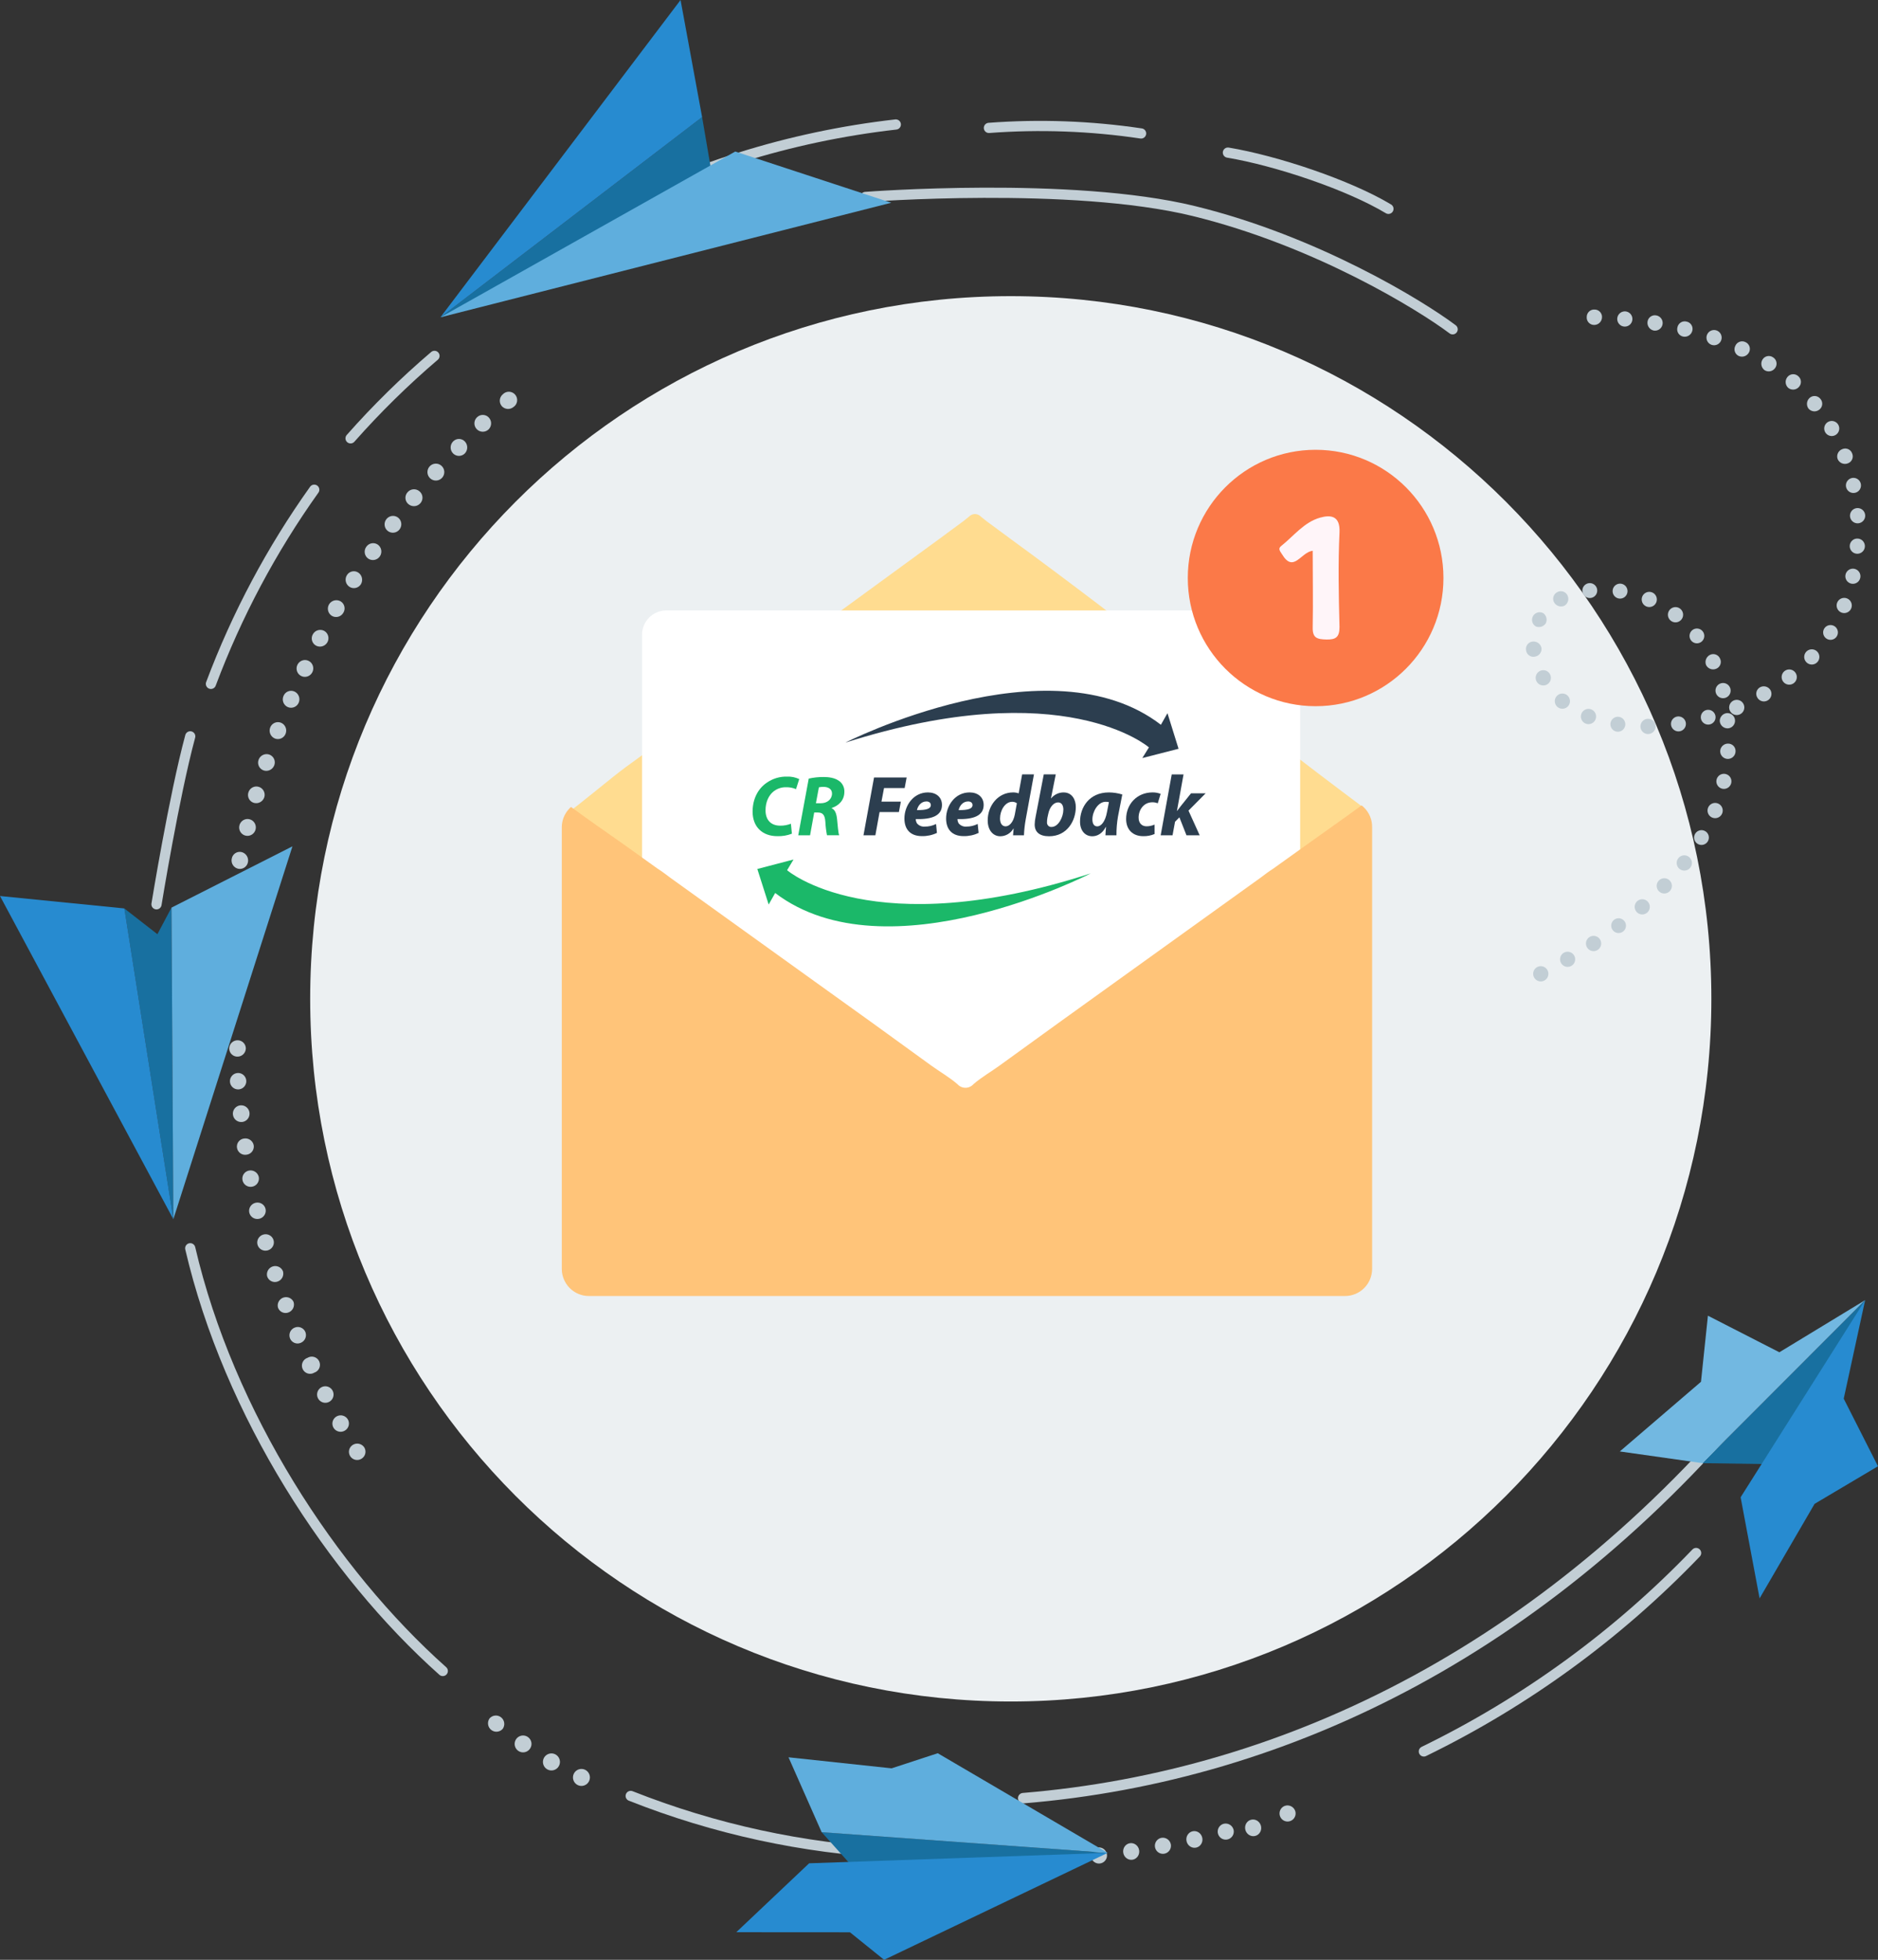 <svg width="232" height="242" viewBox="0 0 232 242" fill="none" xmlns="http://www.w3.org/2000/svg">
<rect x="0" y="0" width="232" height="242" fill="#333333" stroke="none"/>
<g clip-path="url(#clip0_9781_306683)">
<path d="M124.866 210.102C172.665 210.102 211.414 171.255 211.414 123.335C211.414 75.416 172.665 36.569 124.866 36.569C77.067 36.569 38.318 75.416 38.318 123.335C38.318 171.255 77.067 210.102 124.866 210.102Z" fill="#ECF0F2"/>
<path d="M126.402 222.038C159.223 219.342 192.127 203.292 218.922 169.94" stroke="#C2CED5" stroke-width="1.29" stroke-miterlimit="10" stroke-linecap="round"/>
<path d="M175.897 216.271C188.459 210.151 199.845 201.855 209.53 191.767" stroke="#C2CED5" stroke-width="1.26" stroke-miterlimit="10" stroke-linecap="round"/>
<path d="M124.897 229.953C124.895 230.149 124.835 230.34 124.726 230.502C124.616 230.664 124.462 230.791 124.281 230.865C124.1 230.94 123.902 230.959 123.71 230.921C123.518 230.883 123.342 230.789 123.203 230.651C123.065 230.514 122.97 230.338 122.93 230.146C122.89 229.954 122.908 229.755 122.981 229.573C123.053 229.391 123.178 229.235 123.339 229.124C123.499 229.013 123.689 228.951 123.885 228.948C124.151 228.948 124.408 229.053 124.597 229.242C124.787 229.43 124.894 229.686 124.897 229.953Z" fill="#C2CED5"/>
<path d="M128.856 229.788C128.863 229.919 128.843 230.05 128.799 230.174C128.756 230.297 128.688 230.41 128.6 230.508C128.513 230.605 128.407 230.684 128.289 230.74C128.171 230.796 128.043 230.828 127.912 230.835C127.782 230.842 127.651 230.822 127.528 230.778C127.405 230.734 127.292 230.667 127.195 230.579C127.098 230.491 127.019 230.385 126.963 230.266C126.907 230.148 126.875 230.02 126.868 229.889C126.862 229.758 126.881 229.627 126.925 229.504C126.969 229.38 127.036 229.267 127.124 229.17C127.212 229.073 127.318 228.994 127.436 228.938C127.554 228.881 127.682 228.849 127.812 228.842C127.943 228.836 128.073 228.855 128.196 228.899C128.319 228.943 128.433 229.011 128.529 229.099C128.626 229.187 128.705 229.293 128.761 229.411C128.817 229.529 128.849 229.658 128.856 229.788Z" fill="#C2CED5"/>
<path d="M131.918 230.599C132.464 230.551 132.867 230.052 132.818 229.483C132.768 228.915 132.285 228.493 131.738 228.541C131.191 228.589 130.788 229.089 130.838 229.657C130.887 230.225 131.371 230.647 131.918 230.599Z" fill="#C2CED5"/>
<path d="M136.752 229.04C136.767 229.234 136.724 229.429 136.63 229.599C136.535 229.769 136.393 229.908 136.22 229.998C136.047 230.088 135.852 230.125 135.659 230.105C135.465 230.085 135.282 230.008 135.131 229.885C134.981 229.761 134.87 229.596 134.812 229.41C134.755 229.223 134.753 229.024 134.807 228.837C134.861 228.65 134.969 228.482 135.117 228.356C135.265 228.229 135.447 228.149 135.64 228.126C135.773 228.11 135.908 228.122 136.037 228.16C136.165 228.198 136.285 228.262 136.389 228.347C136.492 228.432 136.578 228.537 136.64 228.656C136.703 228.775 136.741 228.906 136.752 229.04Z" fill="#C2CED5"/>
<path d="M139.903 229.641C140.446 229.555 140.813 229.029 140.725 228.466C140.637 227.902 140.125 227.515 139.583 227.6C139.041 227.686 138.673 228.212 138.762 228.775C138.85 229.339 139.361 229.726 139.903 229.641Z" fill="#C2CED5"/>
<path d="M144.643 227.751C144.675 227.944 144.65 228.143 144.57 228.322C144.49 228.501 144.36 228.652 144.195 228.757C144.029 228.862 143.837 228.916 143.641 228.912C143.446 228.908 143.256 228.846 143.095 228.734C142.935 228.622 142.811 228.465 142.739 228.283C142.667 228.1 142.65 227.901 142.691 227.709C142.731 227.517 142.827 227.342 142.967 227.204C143.107 227.067 143.284 226.974 143.476 226.937C143.738 226.892 144.007 226.952 144.226 227.104C144.444 227.256 144.594 227.489 144.643 227.751Z" fill="#C2CED5"/>
<path d="M147.778 228.144C148.313 228.023 148.646 227.474 148.521 226.918C148.396 226.361 147.86 226.008 147.325 226.129C146.79 226.25 146.457 226.799 146.582 227.356C146.707 227.912 147.242 228.265 147.778 228.144Z" fill="#C2CED5"/>
<path d="M152.392 225.941C152.436 226.132 152.422 226.332 152.354 226.515C152.285 226.698 152.164 226.857 152.006 226.972C151.848 227.086 151.66 227.152 151.465 227.16C151.27 227.168 151.076 227.118 150.909 227.017C150.742 226.916 150.609 226.768 150.525 226.591C150.442 226.414 150.412 226.216 150.44 226.022C150.468 225.829 150.552 225.648 150.682 225.502C150.812 225.355 150.982 225.251 151.17 225.201C151.43 225.138 151.705 225.18 151.934 225.319C152.162 225.457 152.327 225.681 152.392 225.941Z" fill="#C2CED5"/>
<path d="M155.097 226.695C155.624 226.541 155.922 225.972 155.763 225.425C155.604 224.877 155.047 224.558 154.52 224.712C153.994 224.866 153.696 225.435 153.855 225.983C154.014 226.53 154.57 226.849 155.097 226.695Z" fill="#C2CED5"/>
<path d="M160.012 223.637C160.069 223.825 160.069 224.025 160.013 224.213C159.957 224.401 159.846 224.568 159.695 224.693C159.545 224.819 159.361 224.897 159.166 224.917C158.971 224.938 158.775 224.901 158.601 224.81C158.428 224.719 158.285 224.579 158.191 224.407C158.096 224.235 158.055 224.039 158.071 223.844C158.087 223.648 158.161 223.462 158.282 223.308C158.404 223.154 158.568 223.04 158.754 222.979C159.008 222.901 159.282 222.927 159.517 223.05C159.753 223.173 159.93 223.384 160.012 223.637Z" fill="#C2CED5"/>
<path d="M29.358 130.474C29.224 130.478 29.09 130.456 28.965 130.409C28.84 130.361 28.725 130.288 28.628 130.195C28.531 130.103 28.454 129.991 28.401 129.868C28.348 129.744 28.32 129.612 28.318 129.477C28.318 129.342 28.345 129.208 28.397 129.083C28.449 128.959 28.525 128.845 28.621 128.75C28.716 128.655 28.83 128.58 28.955 128.529C29.08 128.478 29.214 128.452 29.349 128.454C29.615 128.451 29.872 128.554 30.064 128.741C30.255 128.928 30.365 129.182 30.37 129.45C30.367 129.719 30.26 129.977 30.071 130.168C29.882 130.359 29.626 130.469 29.358 130.474Z" fill="#C2CED5"/>
<path d="M29.549 134.513C29.41 134.532 29.27 134.521 29.136 134.482C29.002 134.444 28.877 134.378 28.769 134.289C28.662 134.199 28.574 134.089 28.511 133.964C28.449 133.839 28.412 133.702 28.405 133.562C28.397 133.423 28.419 133.283 28.468 133.152C28.516 133.021 28.592 132.902 28.689 132.801C28.786 132.701 28.903 132.621 29.032 132.568C29.161 132.516 29.3 132.49 29.439 132.493C29.694 132.499 29.937 132.601 30.12 132.779C30.303 132.957 30.412 133.197 30.426 133.452C30.44 133.707 30.357 133.958 30.194 134.155C30.032 134.352 29.801 134.479 29.549 134.513Z" fill="#C2CED5"/>
<path d="M29.913 138.544C29.779 138.559 29.642 138.548 29.512 138.51C29.382 138.472 29.26 138.409 29.154 138.324C29.048 138.239 28.96 138.134 28.895 138.015C28.83 137.896 28.788 137.765 28.774 137.63C28.752 137.427 28.79 137.222 28.884 137.041C28.978 136.86 29.123 136.711 29.302 136.612C29.48 136.514 29.684 136.471 29.886 136.489C30.089 136.506 30.282 136.584 30.441 136.711C30.6 136.839 30.718 137.011 30.78 137.205C30.841 137.4 30.844 137.608 30.788 137.804C30.731 138 30.618 138.175 30.462 138.307C30.307 138.439 30.116 138.521 29.913 138.544Z" fill="#C2CED5"/>
<path d="M30.452 142.584C30.319 142.606 30.183 142.602 30.052 142.571C29.921 142.54 29.797 142.484 29.688 142.405C29.578 142.326 29.486 142.226 29.415 142.111C29.344 141.995 29.297 141.867 29.276 141.734C29.254 141.597 29.261 141.458 29.296 141.324C29.331 141.19 29.393 141.065 29.479 140.957C29.565 140.849 29.672 140.759 29.794 140.695C29.916 140.63 30.05 140.592 30.188 140.582C30.453 140.548 30.721 140.617 30.937 140.775C31.152 140.933 31.299 141.169 31.346 141.432C31.365 141.567 31.357 141.704 31.322 141.836C31.287 141.968 31.226 142.091 31.143 142.198C31.059 142.306 30.955 142.395 30.837 142.461C30.718 142.528 30.587 142.569 30.452 142.584Z" fill="#C2CED5"/>
<path d="M31.16 146.533C31.029 146.56 30.893 146.56 30.761 146.534C30.63 146.508 30.504 146.456 30.392 146.381C30.28 146.307 30.184 146.21 30.11 146.099C30.035 145.987 29.983 145.861 29.957 145.729C29.931 145.597 29.931 145.462 29.958 145.33C29.985 145.199 30.037 145.074 30.113 144.963C30.189 144.852 30.285 144.758 30.398 144.685C30.511 144.613 30.637 144.563 30.768 144.54C31.034 144.492 31.308 144.548 31.533 144.698C31.757 144.848 31.915 145.08 31.972 145.345C32.02 145.61 31.962 145.884 31.81 146.106C31.658 146.329 31.425 146.482 31.16 146.533Z" fill="#C2CED5"/>
<path d="M32.034 150.494C32.588 150.362 32.932 149.814 32.803 149.269C32.674 148.723 32.12 148.388 31.567 148.52C31.013 148.652 30.669 149.2 30.798 149.746C30.927 150.291 31.481 150.626 32.034 150.494Z" fill="#C2CED5"/>
<path d="M33.075 154.398C33.624 154.246 33.947 153.684 33.797 153.144C33.648 152.604 33.082 152.291 32.534 152.443C31.985 152.596 31.662 153.157 31.812 153.697C31.962 154.237 32.527 154.551 33.075 154.398Z" fill="#C2CED5"/>
<path d="M34.286 158.25C34.159 158.294 34.025 158.312 33.891 158.303C33.757 158.294 33.626 158.259 33.507 158.198C33.387 158.138 33.28 158.054 33.193 157.951C33.106 157.848 33.041 157.729 33.001 157.601C32.942 157.349 32.98 157.085 33.106 156.859C33.232 156.634 33.438 156.465 33.684 156.384C33.929 156.304 34.195 156.319 34.43 156.425C34.664 156.532 34.851 156.723 34.952 156.961C35.032 157.221 35.007 157.501 34.883 157.743C34.758 157.984 34.544 158.166 34.286 158.25Z" fill="#C2CED5"/>
<path d="M35.644 162.061C35.519 162.111 35.386 162.135 35.253 162.131C35.119 162.128 34.987 162.098 34.865 162.042C34.744 161.987 34.635 161.907 34.544 161.808C34.454 161.71 34.384 161.594 34.34 161.467C34.274 161.219 34.304 160.955 34.422 160.727C34.54 160.5 34.739 160.324 34.979 160.235C35.219 160.146 35.484 160.15 35.721 160.246C35.959 160.342 36.152 160.523 36.263 160.754C36.349 161.01 36.332 161.289 36.217 161.533C36.101 161.777 35.896 161.966 35.644 162.061Z" fill="#C2CED5"/>
<path d="M37.168 165.809C37.045 165.864 36.912 165.894 36.777 165.897C36.642 165.899 36.508 165.875 36.383 165.824C36.258 165.774 36.145 165.699 36.049 165.604C35.953 165.508 35.878 165.395 35.828 165.269C35.777 165.144 35.752 165.01 35.754 164.875C35.756 164.74 35.784 164.606 35.837 164.482C35.891 164.358 35.968 164.246 36.065 164.152C36.162 164.058 36.276 163.984 36.402 163.935C36.649 163.831 36.926 163.83 37.174 163.931C37.422 164.032 37.619 164.227 37.724 164.474C37.824 164.725 37.822 165.006 37.718 165.255C37.614 165.505 37.416 165.703 37.168 165.809Z" fill="#C2CED5"/>
<path d="M38.836 169.492C38.714 169.567 38.578 169.615 38.437 169.633C38.295 169.651 38.152 169.639 38.015 169.598C37.879 169.557 37.753 169.487 37.645 169.393C37.537 169.299 37.45 169.184 37.39 169.054C37.33 168.925 37.298 168.784 37.296 168.641C37.294 168.498 37.322 168.356 37.379 168.225C37.435 168.094 37.519 167.976 37.623 167.879C37.729 167.783 37.853 167.709 37.988 167.664C38.11 167.59 38.246 167.542 38.387 167.523C38.529 167.505 38.672 167.517 38.809 167.558C38.945 167.6 39.072 167.669 39.179 167.763C39.287 167.857 39.374 167.972 39.434 168.102C39.494 168.231 39.526 168.372 39.528 168.515C39.53 168.658 39.502 168.8 39.446 168.931C39.389 169.062 39.306 169.18 39.2 169.277C39.096 169.374 38.971 169.447 38.836 169.492Z" fill="#C2CED5"/>
<path d="M40.645 173.112C40.525 173.172 40.395 173.208 40.261 173.217C40.128 173.227 39.994 173.21 39.867 173.167C39.74 173.125 39.623 173.058 39.521 172.97C39.42 172.882 39.337 172.775 39.278 172.655C39.218 172.535 39.182 172.404 39.172 172.27C39.163 172.137 39.18 172.002 39.222 171.875C39.265 171.748 39.331 171.63 39.419 171.528C39.507 171.427 39.614 171.344 39.733 171.284C39.853 171.224 39.983 171.188 40.117 171.179C40.251 171.169 40.385 171.186 40.512 171.229C40.639 171.271 40.756 171.338 40.857 171.426C40.958 171.514 41.041 171.621 41.101 171.741C41.161 171.861 41.197 171.992 41.206 172.126C41.215 172.259 41.199 172.394 41.156 172.521C41.114 172.648 41.047 172.766 40.959 172.868C40.872 172.969 40.765 173.052 40.645 173.112Z" fill="#C2CED5"/>
<path d="M42.594 176.658C42.478 176.727 42.349 176.772 42.215 176.79C42.081 176.808 41.945 176.8 41.814 176.765C41.684 176.73 41.561 176.67 41.454 176.587C41.347 176.504 41.257 176.401 41.19 176.284C41.124 176.166 41.083 176.037 41.067 175.903C41.052 175.77 41.063 175.634 41.1 175.505C41.138 175.375 41.2 175.255 41.285 175.15C41.369 175.045 41.473 174.958 41.591 174.894C41.827 174.765 42.103 174.732 42.362 174.804C42.621 174.876 42.842 175.046 42.977 175.278C43.108 175.512 43.142 175.789 43.07 176.048C42.998 176.306 42.827 176.526 42.594 176.658Z" fill="#C2CED5"/>
<path d="M44.668 180.122C44.555 180.195 44.428 180.244 44.295 180.267C44.163 180.29 44.027 180.287 43.895 180.257C43.764 180.227 43.64 180.172 43.53 180.094C43.42 180.016 43.327 179.917 43.255 179.802C43.185 179.688 43.138 179.561 43.117 179.428C43.096 179.296 43.102 179.16 43.134 179.03C43.166 178.899 43.224 178.777 43.305 178.669C43.385 178.562 43.486 178.472 43.602 178.404C43.833 178.266 44.108 178.223 44.37 178.285C44.632 178.346 44.86 178.507 45.006 178.733C45.144 178.962 45.186 179.237 45.123 179.497C45.059 179.758 44.896 179.982 44.668 180.122Z" fill="#C2CED5"/>
<path d="M77.914 221.764C88.261 225.861 99.205 228.238 110.316 228.802" stroke="#C2CED5" stroke-width="1.26" stroke-miterlimit="10" stroke-linecap="round"/>
<path d="M62.103 213.483C61.926 213.683 61.68 213.807 61.414 213.831C61.149 213.854 60.885 213.774 60.676 213.607C60.468 213.44 60.331 213.2 60.295 212.935C60.258 212.671 60.325 212.402 60.48 212.185C60.657 211.985 60.903 211.861 61.169 211.838C61.434 211.815 61.698 211.895 61.906 212.061C62.115 212.228 62.251 212.468 62.288 212.733C62.324 212.997 62.258 213.266 62.103 213.483Z" fill="#C2CED5"/>
<path d="M65.484 215.915C65.371 216.087 65.208 216.222 65.018 216.302C64.828 216.382 64.618 216.403 64.416 216.364C64.214 216.324 64.028 216.224 63.882 216.078C63.736 215.932 63.637 215.746 63.597 215.543C63.557 215.34 63.578 215.13 63.658 214.939C63.737 214.749 63.871 214.586 64.043 214.472C64.216 214.358 64.418 214.298 64.624 214.299C64.83 214.301 65.031 214.364 65.201 214.48C65.314 214.555 65.411 214.652 65.486 214.766C65.561 214.879 65.614 215.005 65.64 215.139C65.666 215.272 65.666 215.409 65.639 215.542C65.612 215.676 65.56 215.802 65.484 215.915Z" fill="#C2CED5"/>
<path d="M69.034 218.089C68.895 218.332 68.665 218.509 68.396 218.582C68.127 218.655 67.84 218.617 67.598 218.478C67.356 218.338 67.179 218.108 67.107 217.838C67.034 217.569 67.071 217.281 67.21 217.038C67.349 216.796 67.579 216.619 67.848 216.546C67.981 216.51 68.121 216.5 68.257 216.518C68.394 216.536 68.526 216.581 68.646 216.65C68.766 216.719 68.871 216.811 68.955 216.921C69.04 217.03 69.101 217.155 69.137 217.289C69.173 217.423 69.183 217.562 69.165 217.7C69.147 217.837 69.103 217.969 69.034 218.089Z" fill="#C2CED5"/>
<path d="M72.772 219.936C72.712 220.061 72.628 220.172 72.526 220.264C72.423 220.355 72.303 220.426 72.173 220.471C72.043 220.517 71.906 220.536 71.768 220.528C71.631 220.52 71.496 220.485 71.372 220.425C71.249 220.365 71.138 220.281 71.046 220.178C70.954 220.075 70.884 219.955 70.839 219.825C70.793 219.695 70.774 219.557 70.782 219.419C70.79 219.281 70.825 219.147 70.885 219.022C71.005 218.771 71.221 218.579 71.483 218.487C71.746 218.396 72.034 218.412 72.284 218.533C72.534 218.655 72.726 218.87 72.818 219.134C72.909 219.397 72.893 219.685 72.772 219.936Z" fill="#C2CED5"/>
<path d="M23.501 154.137C28.26 174.574 41.024 194.17 54.699 206.336" stroke="#C2CED5" stroke-width="1.26" stroke-miterlimit="10" stroke-linecap="round"/>
<path d="M61.997 50.16C61.907 50.058 61.838 49.938 61.794 49.809C61.751 49.679 61.734 49.542 61.744 49.406C61.754 49.27 61.792 49.137 61.854 49.015C61.916 48.893 62.002 48.785 62.106 48.698C62.206 48.591 62.327 48.507 62.462 48.45C62.596 48.394 62.741 48.367 62.887 48.371C63.033 48.375 63.176 48.41 63.308 48.473C63.439 48.537 63.555 48.628 63.649 48.74C63.743 48.852 63.811 48.983 63.851 49.124C63.89 49.265 63.9 49.412 63.878 49.557C63.856 49.701 63.804 49.84 63.725 49.963C63.646 50.086 63.542 50.19 63.419 50.27C63.212 50.435 62.95 50.515 62.687 50.495C62.423 50.474 62.177 50.355 61.997 50.16Z" fill="#C2CED5"/>
<path d="M58.912 53.012C58.814 52.916 58.737 52.801 58.684 52.675C58.632 52.549 58.605 52.413 58.605 52.276C58.605 52.139 58.632 52.004 58.684 51.877C58.737 51.751 58.814 51.637 58.912 51.541C59.007 51.443 59.12 51.366 59.245 51.313C59.371 51.261 59.505 51.233 59.641 51.233C59.777 51.233 59.911 51.261 60.037 51.313C60.162 51.366 60.275 51.443 60.37 51.541C60.562 51.737 60.67 52.001 60.67 52.276C60.67 52.551 60.562 52.816 60.37 53.012C60.176 53.204 59.914 53.312 59.641 53.312C59.368 53.312 59.106 53.204 58.912 53.012Z" fill="#C2CED5"/>
<path d="M55.973 55.992C55.778 55.795 55.669 55.529 55.669 55.252C55.669 54.974 55.778 54.708 55.973 54.511C56.067 54.413 56.179 54.335 56.304 54.282C56.428 54.228 56.562 54.201 56.698 54.201C56.833 54.201 56.968 54.228 57.092 54.282C57.217 54.335 57.329 54.413 57.423 54.511C57.613 54.711 57.72 54.976 57.72 55.252C57.72 55.528 57.613 55.793 57.423 55.992C57.328 56.088 57.215 56.164 57.09 56.216C56.966 56.268 56.833 56.295 56.698 56.295C56.563 56.295 56.43 56.268 56.305 56.216C56.181 56.164 56.068 56.088 55.973 55.992Z" fill="#C2CED5"/>
<path d="M53.148 59.072C52.942 58.886 52.819 58.627 52.804 58.35C52.79 58.073 52.885 57.802 53.07 57.596C53.255 57.389 53.514 57.266 53.791 57.251C54.067 57.236 54.337 57.332 54.543 57.518C54.748 57.703 54.872 57.963 54.886 58.24C54.901 58.517 54.805 58.788 54.62 58.994C54.435 59.2 54.176 59.324 53.9 59.339C53.624 59.353 53.353 59.257 53.148 59.072Z" fill="#C2CED5"/>
<path d="M50.454 62.252C50.349 62.166 50.263 62.059 50.2 61.939C50.136 61.818 50.098 61.686 50.087 61.551C50.076 61.415 50.093 61.279 50.135 61.15C50.178 61.02 50.246 60.901 50.335 60.799C50.422 60.692 50.529 60.604 50.649 60.539C50.77 60.474 50.902 60.433 51.039 60.419C51.175 60.406 51.313 60.419 51.444 60.459C51.575 60.499 51.697 60.565 51.803 60.653C51.914 60.74 52.005 60.849 52.072 60.974C52.138 61.098 52.178 61.235 52.19 61.376C52.201 61.517 52.183 61.658 52.136 61.792C52.09 61.925 52.017 62.048 51.922 62.151C51.738 62.356 51.482 62.481 51.208 62.5C50.934 62.518 50.664 62.43 50.454 62.252Z" fill="#C2CED5"/>
<path d="M49.361 65.37C49.711 64.914 49.628 64.262 49.176 63.915C48.725 63.568 48.076 63.657 47.726 64.113C47.377 64.57 47.46 65.221 47.911 65.569C48.363 65.916 49.012 65.827 49.361 65.37Z" fill="#C2CED5"/>
<path d="M45.491 68.98C45.378 68.901 45.283 68.801 45.209 68.686C45.136 68.57 45.086 68.44 45.063 68.305C45.041 68.17 45.045 68.031 45.076 67.897C45.107 67.764 45.164 67.638 45.244 67.527C45.32 67.413 45.417 67.316 45.53 67.241C45.643 67.166 45.77 67.114 45.903 67.088C46.036 67.063 46.173 67.064 46.306 67.092C46.438 67.121 46.564 67.175 46.676 67.252C46.899 67.414 47.05 67.657 47.096 67.928C47.142 68.2 47.079 68.48 46.922 68.706C46.767 68.93 46.53 69.085 46.262 69.136C45.995 69.188 45.717 69.131 45.491 68.98Z" fill="#C2CED5"/>
<path d="M43.201 72.481C43.083 72.409 42.98 72.315 42.899 72.204C42.817 72.093 42.758 71.967 42.725 71.833C42.692 71.698 42.685 71.559 42.706 71.423C42.727 71.286 42.774 71.155 42.846 71.037C42.915 70.918 43.007 70.815 43.117 70.734C43.227 70.653 43.353 70.595 43.486 70.564C43.619 70.534 43.757 70.53 43.892 70.555C44.026 70.58 44.154 70.632 44.268 70.708C44.495 70.862 44.654 71.098 44.712 71.367C44.769 71.636 44.721 71.917 44.578 72.152C44.435 72.374 44.212 72.533 43.956 72.594C43.699 72.656 43.429 72.615 43.201 72.481Z" fill="#C2CED5"/>
<path d="M41.022 76.063C40.903 75.994 40.798 75.902 40.715 75.792C40.631 75.683 40.57 75.557 40.536 75.424C40.501 75.29 40.493 75.151 40.512 75.015C40.532 74.878 40.578 74.747 40.648 74.628C40.79 74.39 41.02 74.218 41.287 74.148C41.555 74.078 41.839 74.116 42.079 74.253C42.195 74.323 42.295 74.414 42.374 74.523C42.454 74.632 42.511 74.755 42.542 74.886C42.574 75.017 42.579 75.153 42.557 75.286C42.536 75.419 42.488 75.546 42.417 75.661C42.284 75.899 42.063 76.075 41.802 76.15C41.541 76.225 41.26 76.194 41.022 76.063Z" fill="#C2CED5"/>
<path d="M39.047 79.728C38.927 79.664 38.822 79.577 38.737 79.471C38.652 79.366 38.589 79.244 38.551 79.114C38.514 78.984 38.503 78.847 38.519 78.712C38.535 78.578 38.578 78.448 38.645 78.33C38.775 78.086 38.995 77.904 39.259 77.824C39.522 77.743 39.806 77.771 40.049 77.9C40.287 78.033 40.462 78.255 40.537 78.516C40.612 78.778 40.581 79.06 40.45 79.299C40.317 79.538 40.097 79.717 39.835 79.797C39.573 79.877 39.29 79.853 39.047 79.728Z" fill="#C2CED5"/>
<path d="M38.596 82.99C38.846 82.472 38.634 81.85 38.121 81.602C37.609 81.353 36.992 81.572 36.742 82.09C36.492 82.608 36.704 83.23 37.217 83.478C37.729 83.726 38.346 83.508 38.596 82.99Z" fill="#C2CED5"/>
<path d="M35.558 87.314C35.305 87.204 35.107 86.998 35.006 86.74C34.905 86.483 34.91 86.197 35.02 85.943C35.07 85.816 35.145 85.7 35.24 85.603C35.336 85.506 35.45 85.428 35.576 85.376C35.702 85.324 35.837 85.298 35.974 85.3C36.11 85.302 36.245 85.331 36.369 85.386C36.619 85.5 36.814 85.707 36.914 85.962C37.015 86.218 37.012 86.503 36.907 86.757C36.855 86.882 36.779 86.996 36.683 87.093C36.587 87.189 36.473 87.265 36.348 87.316C36.223 87.368 36.088 87.395 35.953 87.394C35.817 87.394 35.683 87.367 35.558 87.314Z" fill="#C2CED5"/>
<path d="M33.976 91.199C33.718 91.099 33.51 90.9 33.398 90.647C33.285 90.394 33.277 90.106 33.375 89.846C33.421 89.717 33.493 89.599 33.586 89.498C33.679 89.397 33.792 89.316 33.917 89.26C34.042 89.203 34.177 89.173 34.314 89.17C34.451 89.167 34.588 89.192 34.715 89.243C34.966 89.349 35.166 89.548 35.273 89.799C35.38 90.049 35.386 90.332 35.289 90.587C35.243 90.714 35.173 90.83 35.082 90.93C34.991 91.029 34.882 91.11 34.76 91.167C34.638 91.224 34.506 91.256 34.371 91.261C34.237 91.267 34.103 91.246 33.976 91.199Z" fill="#C2CED5"/>
<path d="M32.583 95.138C32.453 95.096 32.333 95.028 32.23 94.939C32.127 94.849 32.043 94.74 31.984 94.617C31.924 94.494 31.89 94.36 31.883 94.224C31.876 94.087 31.897 93.951 31.944 93.822C32.035 93.562 32.225 93.348 32.473 93.226C32.72 93.105 33.005 93.086 33.266 93.173C33.394 93.218 33.511 93.288 33.611 93.379C33.711 93.47 33.792 93.579 33.85 93.702C33.908 93.824 33.941 93.957 33.947 94.092C33.953 94.227 33.932 94.362 33.886 94.49C33.793 94.745 33.606 94.954 33.363 95.075C33.121 95.195 32.841 95.218 32.583 95.138Z" fill="#C2CED5"/>
<path d="M31.368 99.141C31.237 99.104 31.116 99.04 31.01 98.954C30.904 98.869 30.817 98.763 30.753 98.642C30.689 98.522 30.651 98.39 30.639 98.254C30.627 98.119 30.642 97.982 30.684 97.852C30.723 97.723 30.786 97.602 30.871 97.497C30.956 97.392 31.06 97.305 31.179 97.24C31.297 97.176 31.427 97.135 31.562 97.121C31.696 97.107 31.831 97.119 31.961 97.158C32.09 97.196 32.21 97.26 32.315 97.345C32.42 97.43 32.507 97.535 32.571 97.654C32.636 97.772 32.676 97.903 32.69 98.037C32.704 98.172 32.692 98.308 32.654 98.437C32.571 98.698 32.392 98.917 32.152 99.049C31.912 99.18 31.631 99.213 31.368 99.141Z" fill="#C2CED5"/>
<path d="M31.575 102.42C31.712 101.861 31.376 101.297 30.823 101.161C30.271 101.024 29.712 101.366 29.574 101.925C29.437 102.483 29.773 103.047 30.325 103.184C30.878 103.32 31.437 102.978 31.575 102.42Z" fill="#C2CED5"/>
<path d="M29.431 107.276C29.296 107.247 29.169 107.191 29.055 107.113C28.942 107.034 28.845 106.933 28.771 106.817C28.696 106.701 28.645 106.571 28.621 106.435C28.597 106.299 28.599 106.159 28.629 106.024C28.651 105.89 28.701 105.762 28.775 105.648C28.848 105.533 28.944 105.435 29.057 105.359C29.169 105.283 29.296 105.231 29.429 105.205C29.563 105.18 29.7 105.182 29.832 105.211C30.098 105.274 30.33 105.437 30.479 105.667C30.628 105.897 30.684 106.175 30.634 106.445C30.611 106.579 30.562 106.708 30.489 106.823C30.415 106.938 30.32 107.037 30.208 107.115C30.096 107.192 29.969 107.246 29.836 107.274C29.702 107.302 29.565 107.303 29.431 107.276Z" fill="#C2CED5"/>
<path d="M28.681 111.398C28.545 111.377 28.415 111.329 28.297 111.257C28.18 111.184 28.079 111.089 27.999 110.977C27.919 110.864 27.862 110.737 27.832 110.602C27.802 110.467 27.8 110.328 27.824 110.192C27.873 109.92 28.027 109.677 28.252 109.517C28.477 109.356 28.755 109.29 29.028 109.333C29.16 109.357 29.286 109.407 29.399 109.481C29.512 109.554 29.608 109.649 29.684 109.761C29.76 109.872 29.812 109.998 29.839 110.13C29.866 110.262 29.866 110.398 29.839 110.53C29.797 110.797 29.652 111.037 29.436 111.199C29.22 111.361 28.949 111.433 28.681 111.398Z" fill="#C2CED5"/>
<path d="M28.118 115.539C27.981 115.527 27.847 115.487 27.726 115.421C27.604 115.355 27.498 115.265 27.412 115.156C27.327 115.047 27.265 114.922 27.229 114.789C27.194 114.655 27.186 114.515 27.206 114.378C27.209 114.234 27.242 114.091 27.304 113.96C27.365 113.829 27.453 113.712 27.562 113.617C27.672 113.523 27.8 113.452 27.938 113.41C28.076 113.368 28.221 113.356 28.365 113.374C28.508 113.392 28.646 113.44 28.77 113.515C28.893 113.59 29 113.69 29.082 113.809C29.165 113.928 29.221 114.062 29.248 114.205C29.276 114.347 29.273 114.493 29.239 114.634C29.201 114.899 29.064 115.14 28.856 115.307C28.648 115.475 28.384 115.558 28.118 115.539Z" fill="#C2CED5"/>
<path d="M28.854 118.756C28.902 118.182 28.481 117.679 27.914 117.632C27.347 117.585 26.848 118.011 26.801 118.585C26.753 119.158 27.174 119.661 27.741 119.709C28.309 119.756 28.807 119.329 28.854 118.756Z" fill="#C2CED5"/>
<path d="M38.82 60.471C33.542 67.87 29.251 75.93 26.057 84.445" stroke="#C2CED5" stroke-width="1.26" stroke-miterlimit="10" stroke-linecap="round"/>
<path d="M53.673 43.945C49.983 47.09 46.519 50.493 43.307 54.127" stroke="#C2CED5" stroke-width="1.26" stroke-miterlimit="10" stroke-linecap="round"/>
<path d="M110.664 15.373C97.55 16.86 84.841 20.847 73.221 27.118" stroke="#C2CED5" stroke-width="1.26" stroke-miterlimit="10" stroke-linecap="round"/>
<path d="M210.312 180.671L221.589 180.835L230.414 160.544L210.312 180.671Z" fill="#1870A0"/>
<path d="M230.41 160.544L215.029 184.884L217.372 197.369L224.165 185.698L231.996 181.054L227.766 172.71L230.41 160.544Z" fill="#278BD0"/>
<path d="M230.408 160.544L219.814 166.979L210.989 162.464L210.132 170.626L200.104 179.226L210.305 180.671L230.408 160.544Z" fill="#72B8E1"/>
<path d="M101.508 226.243L108.109 233.619L136.845 228.793L101.508 226.243Z" fill="#1870A0"/>
<path d="M136.844 228.792L99.957 230.081L90.958 238.59L104.998 238.599L109.219 242L136.844 228.792Z" fill="#278BD0"/>
<path d="M136.841 228.793L115.845 216.49L110.147 218.355L97.41 216.993L101.504 226.243L136.841 228.793Z" fill="#5FAEDD"/>
<path d="M122.166 15.794C128.438 15.323 134.744 15.553 140.965 16.48" stroke="#C2CED5" stroke-width="1.26" stroke-miterlimit="10" stroke-linecap="round"/>
<path d="M151.691 18.845C157.642 19.837 166.565 22.812 171.522 25.787" stroke="#C2CED5" stroke-width="1.26" stroke-miterlimit="10" stroke-linecap="round"/>
<path d="M179.453 40.664C175.487 37.688 162.598 29.754 147.466 26.058C132.335 22.362 106.914 24.321 106.914 24.321" stroke="#C2CED5" stroke-width="1.26" stroke-miterlimit="10" stroke-linecap="round"/>
<path d="M191.184 119.825C191.239 119.936 191.271 120.057 191.28 120.181C191.288 120.305 191.273 120.429 191.233 120.546C191.194 120.664 191.132 120.773 191.05 120.866C190.969 120.96 190.87 121.036 190.76 121.091C190.649 121.146 190.528 121.179 190.405 121.188C190.282 121.196 190.158 121.18 190.041 121.141C189.923 121.101 189.815 121.039 189.722 120.958C189.628 120.876 189.552 120.777 189.497 120.666C189.386 120.442 189.368 120.183 189.447 119.945C189.527 119.708 189.697 119.512 189.921 119.4C190.145 119.289 190.403 119.271 190.64 119.351C190.877 119.43 191.072 119.601 191.184 119.825Z" fill="#C2CED5"/>
<path d="M194.472 117.998C194.532 118.105 194.57 118.223 194.585 118.345C194.599 118.468 194.589 118.591 194.556 118.71C194.522 118.828 194.466 118.939 194.39 119.035C194.314 119.132 194.219 119.213 194.112 119.273C194.005 119.333 193.887 119.371 193.765 119.385C193.643 119.4 193.52 119.39 193.402 119.356C193.284 119.323 193.173 119.266 193.077 119.19C192.981 119.114 192.9 119.019 192.84 118.912C192.781 118.804 192.742 118.686 192.728 118.564C192.714 118.442 192.724 118.318 192.757 118.199C192.79 118.081 192.847 117.97 192.923 117.874C192.999 117.777 193.093 117.697 193.2 117.637C193.308 117.577 193.426 117.538 193.547 117.524C193.669 117.51 193.793 117.519 193.911 117.553C194.029 117.587 194.139 117.643 194.236 117.719C194.332 117.796 194.412 117.89 194.472 117.998Z" fill="#C2CED5"/>
<path d="M197.65 115.987C197.787 116.197 197.835 116.452 197.784 116.697C197.732 116.942 197.586 117.157 197.377 117.294C197.168 117.431 196.913 117.479 196.668 117.428C196.424 117.376 196.21 117.23 196.073 117.02C196.006 116.916 195.959 116.8 195.936 116.678C195.913 116.556 195.915 116.431 195.94 116.31C195.965 116.188 196.014 116.073 196.084 115.971C196.154 115.868 196.243 115.781 196.347 115.713C196.45 115.645 196.566 115.598 196.688 115.575C196.809 115.552 196.934 115.554 197.055 115.579C197.176 115.605 197.291 115.654 197.393 115.724C197.495 115.794 197.583 115.883 197.65 115.987Z" fill="#C2CED5"/>
<path d="M200.7 113.775C200.803 113.921 200.86 114.094 200.865 114.273C200.87 114.451 200.823 114.627 200.73 114.779C200.636 114.931 200.501 115.052 200.339 115.128C200.178 115.203 199.998 115.23 199.822 115.204C199.646 115.178 199.481 115.101 199.348 114.983C199.215 114.864 199.119 114.709 199.073 114.537C199.027 114.365 199.032 114.182 199.088 114.013C199.144 113.843 199.248 113.694 199.388 113.583C199.485 113.506 199.597 113.449 199.717 113.417C199.837 113.385 199.962 113.377 200.085 113.395C200.208 113.413 200.326 113.456 200.432 113.522C200.538 113.587 200.629 113.673 200.7 113.775Z" fill="#C2CED5"/>
<path d="M203.582 111.362C203.663 111.455 203.725 111.563 203.764 111.68C203.803 111.797 203.819 111.92 203.81 112.043C203.802 112.166 203.769 112.287 203.714 112.397C203.66 112.508 203.584 112.606 203.491 112.687C203.398 112.768 203.29 112.83 203.174 112.869C203.057 112.909 202.934 112.924 202.811 112.916C202.688 112.907 202.568 112.875 202.458 112.82C202.348 112.765 202.25 112.689 202.169 112.596C202.006 112.408 201.924 112.163 201.941 111.914C201.958 111.666 202.073 111.434 202.26 111.27C202.447 111.107 202.692 111.024 202.94 111.042C203.188 111.059 203.419 111.174 203.582 111.362Z" fill="#C2CED5"/>
<path d="M206.255 108.711C206.344 108.797 206.414 108.9 206.463 109.014C206.512 109.128 206.538 109.25 206.54 109.374C206.541 109.498 206.519 109.621 206.473 109.736C206.427 109.852 206.359 109.957 206.273 110.045C206.187 110.134 206.084 110.205 205.971 110.254C205.857 110.303 205.735 110.329 205.611 110.331C205.488 110.333 205.365 110.31 205.25 110.264C205.135 110.218 205.031 110.15 204.942 110.064C204.763 109.889 204.661 109.65 204.657 109.4C204.654 109.15 204.75 108.909 204.924 108.729C205.098 108.55 205.336 108.447 205.586 108.444C205.835 108.44 206.076 108.536 206.255 108.711Z" fill="#C2CED5"/>
<path d="M208.65 105.814C208.747 105.89 208.829 105.985 208.89 106.093C208.951 106.201 208.99 106.319 209.006 106.442C209.021 106.565 209.012 106.69 208.979 106.81C208.946 106.929 208.89 107.041 208.814 107.139C208.738 107.237 208.643 107.319 208.536 107.38C208.428 107.441 208.31 107.481 208.187 107.496C208.064 107.511 207.94 107.502 207.82 107.469C207.701 107.436 207.589 107.38 207.492 107.304C207.394 107.227 207.313 107.133 207.252 107.025C207.191 106.917 207.151 106.798 207.136 106.675C207.121 106.552 207.13 106.427 207.163 106.308C207.196 106.188 207.252 106.076 207.328 105.978C207.404 105.881 207.498 105.799 207.606 105.737C207.714 105.676 207.832 105.637 207.955 105.622C208.078 105.606 208.202 105.615 208.321 105.648C208.441 105.681 208.552 105.738 208.65 105.814Z" fill="#C2CED5"/>
<path d="M210.671 102.642C210.823 102.735 210.945 102.872 211.02 103.034C211.096 103.196 211.122 103.377 211.096 103.554C211.07 103.731 210.993 103.896 210.874 104.029C210.755 104.163 210.599 104.258 210.427 104.304C210.254 104.35 210.072 104.344 209.903 104.287C209.734 104.23 209.585 104.124 209.475 103.983C209.366 103.842 209.299 103.672 209.285 103.494C209.271 103.315 209.309 103.137 209.395 102.98C209.455 102.871 209.535 102.776 209.633 102.7C209.73 102.624 209.842 102.568 209.961 102.537C210.08 102.505 210.205 102.498 210.327 102.516C210.449 102.534 210.566 102.577 210.671 102.642Z" fill="#C2CED5"/>
<path d="M212.235 99.215C212.35 99.261 212.454 99.33 212.542 99.417C212.629 99.504 212.699 99.608 212.747 99.722C212.795 99.836 212.82 99.959 212.82 100.083C212.821 100.206 212.797 100.329 212.751 100.444C212.704 100.558 212.635 100.663 212.548 100.751C212.461 100.839 212.358 100.909 212.244 100.957C212.13 101.005 212.008 101.03 211.885 101.03C211.761 101.031 211.639 101.007 211.524 100.96C211.293 100.866 211.109 100.683 211.013 100.453C210.916 100.222 210.915 99.962 211.009 99.731C211.104 99.499 211.286 99.315 211.516 99.218C211.746 99.121 212.005 99.12 212.235 99.215Z" fill="#C2CED5"/>
<path d="M213.154 95.568C213.396 95.619 213.608 95.764 213.743 95.971C213.878 96.178 213.925 96.431 213.875 96.674C213.824 96.916 213.679 97.128 213.472 97.264C213.265 97.399 213.013 97.447 212.771 97.396C212.652 97.371 212.538 97.322 212.437 97.253C212.336 97.183 212.25 97.095 212.183 96.992C212.116 96.89 212.07 96.775 212.047 96.654C212.025 96.534 212.026 96.41 212.051 96.29C212.076 96.17 212.125 96.056 212.194 95.955C212.263 95.853 212.351 95.767 212.454 95.7C212.556 95.633 212.671 95.587 212.791 95.564C212.911 95.541 213.035 95.543 213.154 95.568Z" fill="#C2CED5"/>
<path d="M213.49 91.82C213.617 91.82 213.743 91.846 213.859 91.897C213.975 91.948 214.08 92.023 214.166 92.117C214.251 92.21 214.317 92.321 214.357 92.442C214.398 92.562 214.413 92.69 214.402 92.817C214.387 93.069 214.274 93.305 214.085 93.473C213.897 93.641 213.65 93.727 213.399 93.713C213.147 93.698 212.912 93.584 212.745 93.395C212.577 93.207 212.491 92.959 212.505 92.707C212.526 92.461 212.64 92.233 212.823 92.068C213.006 91.904 213.244 91.815 213.49 91.82Z" fill="#C2CED5"/>
<path d="M213.335 88.055C213.458 88.046 213.582 88.062 213.699 88.102C213.816 88.141 213.924 88.204 214.017 88.285C214.11 88.367 214.187 88.466 214.242 88.577C214.296 88.688 214.329 88.808 214.337 88.932C214.346 89.056 214.33 89.18 214.29 89.297C214.251 89.415 214.189 89.523 214.108 89.617C214.026 89.71 213.927 89.786 213.817 89.841C213.706 89.897 213.585 89.929 213.462 89.938C213.207 89.95 212.958 89.861 212.768 89.69C212.579 89.519 212.464 89.279 212.45 89.024C212.451 88.781 212.543 88.547 212.706 88.368C212.869 88.189 213.093 88.077 213.335 88.055Z" fill="#C2CED5"/>
<path d="M212.642 84.362C212.883 84.304 213.138 84.344 213.35 84.475C213.562 84.605 213.714 84.814 213.772 85.057C213.83 85.299 213.79 85.555 213.66 85.767C213.53 85.98 213.321 86.132 213.079 86.19C212.837 86.248 212.582 86.208 212.37 86.078C212.158 85.947 212.007 85.738 211.949 85.496C211.891 85.253 211.931 84.998 212.061 84.785C212.191 84.572 212.4 84.42 212.642 84.362Z" fill="#C2CED5"/>
<path d="M211.209 80.88C211.32 80.819 211.443 80.781 211.569 80.77C211.696 80.76 211.824 80.775 211.944 80.817C212.064 80.858 212.174 80.924 212.267 81.01C212.361 81.097 212.435 81.202 212.485 81.319C212.542 81.432 212.575 81.556 212.582 81.682C212.589 81.809 212.569 81.936 212.525 82.054C212.48 82.173 212.412 82.281 212.323 82.371C212.235 82.462 212.128 82.533 212.011 82.58C211.784 82.677 211.529 82.683 211.297 82.598C211.065 82.513 210.874 82.344 210.762 82.123C210.672 81.897 210.668 81.646 210.75 81.417C210.833 81.188 210.996 80.997 211.209 80.88Z" fill="#C2CED5"/>
<path d="M209.061 77.809C209.201 77.697 209.371 77.629 209.55 77.614C209.728 77.598 209.907 77.635 210.064 77.721C210.222 77.807 210.35 77.937 210.434 78.096C210.518 78.255 210.553 78.434 210.536 78.613C210.518 78.792 210.449 78.961 210.336 79.101C210.223 79.24 210.072 79.343 209.901 79.396C209.73 79.45 209.547 79.452 209.375 79.402C209.203 79.352 209.049 79.252 208.934 79.116C208.854 79.022 208.795 78.914 208.758 78.797C208.722 78.68 208.709 78.557 208.721 78.435C208.733 78.313 208.769 78.195 208.828 78.087C208.886 77.98 208.965 77.885 209.061 77.809Z" fill="#C2CED5"/>
<path d="M206.233 75.341C206.307 75.242 206.4 75.159 206.506 75.096C206.613 75.033 206.73 74.991 206.853 74.974C206.975 74.956 207.1 74.963 207.219 74.994C207.339 75.025 207.451 75.079 207.55 75.154C207.649 75.228 207.732 75.321 207.795 75.428C207.858 75.534 207.899 75.653 207.916 75.775C207.934 75.898 207.927 76.023 207.896 76.143C207.865 76.263 207.811 76.375 207.737 76.474C207.587 76.674 207.364 76.806 207.117 76.842C206.87 76.877 206.619 76.812 206.42 76.662C206.22 76.511 206.088 76.288 206.053 76.04C206.018 75.793 206.083 75.541 206.233 75.341Z" fill="#C2CED5"/>
<path d="M202.882 73.65C202.931 73.537 203.001 73.434 203.089 73.348C203.177 73.262 203.282 73.194 203.396 73.148C203.51 73.102 203.632 73.079 203.755 73.081C203.878 73.082 204 73.108 204.113 73.157C204.226 73.205 204.329 73.276 204.415 73.364C204.501 73.452 204.569 73.557 204.614 73.671C204.66 73.786 204.683 73.908 204.681 74.032C204.68 74.155 204.654 74.277 204.606 74.391C204.508 74.62 204.323 74.8 204.092 74.893C203.861 74.985 203.603 74.982 203.375 74.884C203.146 74.786 202.966 74.601 202.874 74.369C202.781 74.138 202.785 73.879 202.882 73.65Z" fill="#C2CED5"/>
<path d="M199.224 72.846C199.243 72.726 199.285 72.611 199.349 72.507C199.412 72.404 199.495 72.314 199.594 72.242C199.692 72.171 199.803 72.12 199.921 72.092C200.039 72.064 200.161 72.059 200.281 72.078C200.401 72.097 200.516 72.14 200.619 72.204C200.722 72.267 200.812 72.351 200.883 72.449C200.954 72.548 201.005 72.659 201.033 72.778C201.061 72.896 201.066 73.018 201.047 73.138C201.008 73.381 200.875 73.598 200.677 73.742C200.478 73.886 200.231 73.945 199.989 73.906C199.748 73.867 199.531 73.734 199.387 73.535C199.244 73.336 199.185 73.088 199.224 72.846Z" fill="#C2CED5"/>
<path d="M195.486 73.038C195.455 72.796 195.522 72.551 195.672 72.358C195.822 72.165 196.042 72.04 196.283 72.01C196.525 71.979 196.769 72.047 196.961 72.197C197.154 72.347 197.279 72.567 197.309 72.809C197.324 72.93 197.315 73.051 197.283 73.168C197.251 73.285 197.197 73.394 197.123 73.489C197.049 73.585 196.956 73.665 196.852 73.724C196.747 73.784 196.631 73.823 196.511 73.838C196.392 73.853 196.27 73.844 196.154 73.812C196.037 73.78 195.928 73.725 195.833 73.651C195.738 73.576 195.658 73.484 195.599 73.379C195.539 73.274 195.501 73.158 195.486 73.038Z" fill="#C2CED5"/>
<path d="M192.024 74.446C191.952 74.338 191.903 74.216 191.882 74.089C191.86 73.961 191.866 73.83 191.899 73.705C191.932 73.579 191.991 73.463 192.072 73.362C192.153 73.261 192.255 73.179 192.37 73.12C192.483 73.056 192.608 73.017 192.737 73.005C192.866 72.993 192.996 73.008 193.119 73.051C193.241 73.093 193.353 73.161 193.447 73.25C193.542 73.34 193.616 73.448 193.665 73.568C193.759 73.788 193.77 74.036 193.694 74.263C193.618 74.491 193.462 74.683 193.255 74.802C193.04 74.898 192.799 74.915 192.574 74.849C192.349 74.784 192.154 74.641 192.024 74.446Z" fill="#C2CED5"/>
<path d="M189.742 77.361C189.634 77.301 189.539 77.22 189.462 77.124C189.386 77.027 189.329 76.916 189.295 76.797C189.261 76.678 189.251 76.554 189.265 76.431C189.279 76.308 189.317 76.189 189.377 76.081C189.437 75.973 189.517 75.878 189.614 75.801C189.71 75.725 189.821 75.668 189.94 75.634C190.058 75.6 190.182 75.59 190.305 75.604C190.427 75.618 190.546 75.656 190.653 75.716C190.841 75.855 190.975 76.055 191.031 76.281C191.088 76.508 191.064 76.748 190.963 76.959C190.838 77.157 190.647 77.306 190.424 77.379C190.202 77.453 189.96 77.446 189.742 77.361Z" fill="#C2CED5"/>
<path d="M189.632 81.081C189.505 81.11 189.374 81.112 189.247 81.086C189.119 81.06 188.999 81.008 188.894 80.931C188.789 80.855 188.701 80.757 188.636 80.644C188.572 80.531 188.532 80.406 188.52 80.276C188.498 80.145 188.506 80.01 188.542 79.882C188.578 79.753 188.642 79.634 188.729 79.533C188.816 79.432 188.924 79.352 189.045 79.297C189.166 79.242 189.298 79.215 189.431 79.216C189.669 79.21 189.901 79.29 190.085 79.441C190.269 79.592 190.393 79.804 190.434 80.039C190.456 80.282 190.385 80.524 190.237 80.717C190.088 80.911 189.872 81.04 189.632 81.081Z" fill="#C2CED5"/>
<path d="M191.106 84.527C190.998 84.587 190.879 84.625 190.756 84.639C190.633 84.653 190.509 84.642 190.39 84.608C190.271 84.573 190.16 84.516 190.063 84.438C189.966 84.361 189.885 84.265 189.826 84.157C189.766 84.048 189.728 83.929 189.714 83.805C189.7 83.682 189.711 83.557 189.745 83.438C189.779 83.319 189.837 83.207 189.914 83.11C189.991 83.013 190.086 82.932 190.195 82.872C190.414 82.751 190.672 82.722 190.912 82.791C191.152 82.861 191.355 83.023 191.476 83.243C191.597 83.462 191.626 83.721 191.556 83.961C191.487 84.202 191.325 84.406 191.106 84.527Z" fill="#C2CED5"/>
<path d="M193.734 87.177C193.656 87.273 193.559 87.352 193.451 87.41C193.342 87.468 193.222 87.504 193.1 87.516C192.977 87.528 192.853 87.515 192.735 87.479C192.617 87.443 192.507 87.384 192.412 87.305C192.317 87.227 192.238 87.13 192.18 87.021C192.122 86.912 192.087 86.792 192.075 86.669C192.063 86.546 192.075 86.422 192.111 86.303C192.147 86.185 192.206 86.075 192.285 85.98C192.443 85.787 192.671 85.665 192.919 85.641C193.167 85.617 193.414 85.693 193.607 85.852C193.799 86.011 193.92 86.24 193.944 86.488C193.968 86.737 193.893 86.984 193.734 87.177Z" fill="#C2CED5"/>
<path d="M197.109 88.823C197.064 88.938 196.996 89.043 196.91 89.132C196.824 89.221 196.722 89.292 196.608 89.341C196.495 89.39 196.373 89.417 196.249 89.419C196.126 89.421 196.003 89.398 195.888 89.353C195.773 89.307 195.668 89.239 195.579 89.153C195.49 89.067 195.42 88.964 195.37 88.85C195.321 88.736 195.295 88.614 195.293 88.49C195.291 88.366 195.314 88.243 195.359 88.128C195.451 87.895 195.631 87.709 195.86 87.609C196.089 87.51 196.349 87.506 196.581 87.598C196.813 87.69 196.999 87.871 197.098 88.1C197.197 88.33 197.201 88.59 197.109 88.823Z" fill="#C2CED5"/>
<path d="M200.776 89.572C200.738 89.815 200.606 90.032 200.409 90.177C200.211 90.322 199.964 90.382 199.723 90.345C199.481 90.307 199.264 90.175 199.119 89.977C198.975 89.779 198.915 89.531 198.952 89.289C198.971 89.169 199.013 89.054 199.076 88.95C199.139 88.846 199.221 88.756 199.319 88.684C199.417 88.613 199.528 88.561 199.646 88.532C199.763 88.503 199.886 88.498 200.005 88.517C200.125 88.535 200.24 88.577 200.343 88.641C200.447 88.704 200.537 88.787 200.609 88.885C200.68 88.983 200.732 89.094 200.76 89.212C200.789 89.33 200.794 89.452 200.776 89.572Z" fill="#C2CED5"/>
<path d="M204.529 89.7C204.529 89.949 204.431 90.189 204.254 90.365C204.078 90.542 203.839 90.641 203.59 90.641C203.341 90.641 203.103 90.542 202.926 90.365C202.75 90.189 202.651 89.949 202.651 89.7C202.651 89.45 202.75 89.21 202.926 89.034C203.103 88.857 203.341 88.758 203.59 88.758C203.839 88.758 204.078 88.857 204.254 89.034C204.431 89.21 204.529 89.45 204.529 89.7Z" fill="#C2CED5"/>
<path d="M208.259 89.243C208.278 89.363 208.273 89.486 208.245 89.604C208.217 89.722 208.166 89.834 208.095 89.932C208.024 90.031 207.934 90.114 207.831 90.178C207.728 90.242 207.613 90.284 207.493 90.303C207.373 90.323 207.251 90.318 207.133 90.29C207.015 90.261 206.904 90.21 206.806 90.139C206.707 90.068 206.624 89.978 206.561 89.874C206.497 89.771 206.455 89.656 206.435 89.536C206.397 89.293 206.456 89.045 206.599 88.847C206.743 88.648 206.959 88.514 207.201 88.475C207.443 88.437 207.69 88.496 207.889 88.64C208.087 88.784 208.22 89.001 208.259 89.243Z" fill="#C2CED5"/>
<path d="M211.904 88.329C211.949 88.502 211.943 88.684 211.886 88.854C211.828 89.023 211.723 89.172 211.582 89.281C211.441 89.391 211.272 89.457 211.094 89.471C210.916 89.486 210.738 89.447 210.582 89.361C210.426 89.274 210.298 89.144 210.215 88.986C210.132 88.828 210.097 88.649 210.115 88.471C210.132 88.293 210.201 88.124 210.314 87.985C210.426 87.846 210.576 87.743 210.746 87.689C210.864 87.652 210.988 87.638 211.111 87.651C211.235 87.663 211.354 87.7 211.462 87.76C211.57 87.82 211.665 87.901 211.741 87.999C211.817 88.097 211.873 88.209 211.904 88.329Z" fill="#C2CED5"/>
<path d="M215.415 86.995C215.463 87.109 215.487 87.231 215.487 87.354C215.487 87.478 215.463 87.6 215.416 87.714C215.369 87.828 215.3 87.932 215.213 88.02C215.126 88.107 215.023 88.177 214.909 88.224C214.796 88.271 214.674 88.296 214.551 88.296C214.427 88.296 214.305 88.272 214.192 88.225C214.078 88.178 213.974 88.109 213.887 88.021C213.8 87.934 213.731 87.831 213.683 87.717C213.636 87.603 213.611 87.48 213.611 87.357C213.611 87.233 213.635 87.111 213.682 86.997C213.729 86.883 213.798 86.779 213.885 86.692C213.972 86.604 214.075 86.535 214.189 86.487C214.303 86.44 214.425 86.415 214.548 86.415C214.671 86.415 214.793 86.439 214.907 86.486C215.021 86.533 215.124 86.603 215.212 86.69C215.299 86.777 215.368 86.88 215.415 86.995Z" fill="#C2CED5"/>
<path d="M218.721 85.221C218.841 85.438 218.871 85.695 218.804 85.934C218.736 86.173 218.577 86.375 218.36 86.496C218.144 86.618 217.888 86.648 217.65 86.58C217.411 86.512 217.209 86.352 217.089 86.135C217.025 86.029 216.983 85.91 216.966 85.787C216.95 85.664 216.958 85.539 216.991 85.419C217.025 85.299 217.082 85.187 217.16 85.091C217.238 84.994 217.334 84.914 217.444 84.856C217.663 84.742 217.917 84.716 218.155 84.784C218.392 84.852 218.595 85.009 218.721 85.221Z" fill="#C2CED5"/>
<path d="M221.777 83.028C221.929 83.226 221.997 83.476 221.965 83.724C221.934 83.971 221.805 84.196 221.608 84.349C221.411 84.502 221.162 84.57 220.915 84.538C220.668 84.506 220.443 84.377 220.291 84.18C220.215 84.082 220.16 83.97 220.128 83.851C220.095 83.732 220.087 83.607 220.102 83.484C220.118 83.362 220.158 83.243 220.219 83.136C220.28 83.029 220.362 82.935 220.46 82.859C220.557 82.784 220.669 82.728 220.788 82.695C220.907 82.663 221.031 82.654 221.153 82.67C221.275 82.686 221.394 82.726 221.501 82.787C221.608 82.849 221.701 82.93 221.777 83.028Z" fill="#C2CED5"/>
<path d="M224.464 80.432C224.554 80.517 224.626 80.618 224.677 80.731C224.727 80.843 224.755 80.965 224.759 81.088C224.763 81.212 224.743 81.335 224.699 81.451C224.655 81.566 224.589 81.672 224.505 81.762C224.421 81.852 224.319 81.924 224.207 81.975C224.095 82.026 223.973 82.054 223.85 82.058C223.727 82.062 223.604 82.041 223.489 81.997C223.374 81.954 223.268 81.888 223.179 81.803C222.997 81.632 222.891 81.396 222.883 81.147C222.876 80.897 222.967 80.655 223.137 80.473C223.308 80.291 223.543 80.185 223.792 80.177C224.041 80.169 224.283 80.261 224.464 80.432Z" fill="#C2CED5"/>
<path d="M226.627 77.325C226.778 77.422 226.897 77.561 226.969 77.725C227.041 77.889 227.063 78.071 227.033 78.248C227.003 78.425 226.921 78.589 226.799 78.72C226.676 78.85 226.518 78.942 226.344 78.983C226.169 79.024 225.987 79.013 225.819 78.951C225.651 78.889 225.505 78.779 225.399 78.634C225.293 78.489 225.232 78.317 225.224 78.137C225.215 77.958 225.259 77.78 225.351 77.626C225.413 77.521 225.496 77.429 225.595 77.356C225.694 77.284 225.806 77.232 225.925 77.204C226.044 77.176 226.168 77.172 226.288 77.193C226.409 77.213 226.524 77.258 226.627 77.325Z" fill="#C2CED5"/>
<path d="M228.163 73.887C228.278 73.932 228.383 73.999 228.472 74.084C228.562 74.169 228.633 74.271 228.683 74.383C228.733 74.496 228.76 74.618 228.763 74.742C228.766 74.865 228.745 74.988 228.701 75.103C228.657 75.218 228.59 75.324 228.505 75.413C228.42 75.502 228.319 75.574 228.206 75.624C228.093 75.674 227.972 75.702 227.849 75.705C227.726 75.708 227.603 75.687 227.488 75.642C227.256 75.553 227.069 75.374 226.968 75.146C226.867 74.918 226.861 74.659 226.95 74.427C227.04 74.194 227.218 74.006 227.445 73.905C227.673 73.804 227.931 73.798 228.163 73.887Z" fill="#C2CED5"/>
<path d="M229.099 70.241C229.341 70.294 229.551 70.442 229.685 70.651C229.818 70.86 229.863 71.114 229.81 71.356C229.757 71.598 229.61 71.81 229.401 71.943C229.193 72.077 228.94 72.122 228.698 72.069C228.578 72.042 228.465 71.993 228.364 71.922C228.264 71.852 228.178 71.763 228.112 71.659C228.046 71.555 228.001 71.44 227.979 71.319C227.958 71.198 227.96 71.074 227.987 70.954C228.013 70.834 228.063 70.72 228.133 70.619C228.203 70.519 228.292 70.433 228.396 70.366C228.499 70.3 228.614 70.255 228.735 70.234C228.855 70.212 228.979 70.214 229.099 70.241Z" fill="#C2CED5"/>
<path d="M229.517 66.503C229.64 66.512 229.759 66.546 229.869 66.602C229.979 66.658 230.077 66.735 230.157 66.829C230.237 66.922 230.297 67.031 230.335 67.148C230.374 67.266 230.388 67.389 230.379 67.513C230.369 67.636 230.335 67.755 230.28 67.865C230.224 67.975 230.147 68.073 230.053 68.154C229.96 68.234 229.851 68.295 229.734 68.333C229.617 68.371 229.494 68.386 229.371 68.376C229.123 68.357 228.893 68.24 228.732 68.05C228.57 67.861 228.49 67.615 228.51 67.366C228.529 67.118 228.646 66.887 228.835 66.725C229.024 66.563 229.269 66.483 229.517 66.503Z" fill="#C2CED5"/>
<path d="M229.415 62.737C229.539 62.729 229.663 62.745 229.78 62.784C229.897 62.824 230.005 62.886 230.098 62.968C230.191 63.049 230.268 63.148 230.322 63.259C230.377 63.37 230.41 63.491 230.418 63.615C230.427 63.738 230.411 63.862 230.371 63.98C230.332 64.097 230.27 64.206 230.188 64.299C230.107 64.392 230.008 64.469 229.898 64.524C229.787 64.579 229.666 64.612 229.543 64.62C229.294 64.637 229.049 64.554 228.86 64.389C228.672 64.225 228.557 63.992 228.54 63.742C228.523 63.493 228.606 63.247 228.77 63.058C228.934 62.87 229.166 62.754 229.415 62.737Z" fill="#C2CED5"/>
<path d="M228.771 59.026C228.89 59 229.014 58.998 229.134 59.02C229.255 59.042 229.37 59.088 229.473 59.155C229.576 59.221 229.664 59.308 229.734 59.409C229.804 59.51 229.853 59.623 229.878 59.743C229.904 59.863 229.906 59.987 229.884 60.108C229.862 60.229 229.816 60.344 229.75 60.447C229.684 60.55 229.597 60.639 229.497 60.709C229.396 60.779 229.282 60.828 229.163 60.854C228.921 60.906 228.668 60.86 228.461 60.725C228.253 60.591 228.107 60.379 228.055 60.136C228.003 59.894 228.049 59.641 228.183 59.433C228.318 59.224 228.529 59.078 228.771 59.026Z" fill="#C2CED5"/>
<path d="M227.583 55.462C227.698 55.41 227.823 55.384 227.949 55.384C228.075 55.383 228.2 55.409 228.316 55.46C228.432 55.511 228.536 55.585 228.621 55.678C228.707 55.771 228.772 55.881 228.813 56.001C228.862 56.118 228.886 56.244 228.884 56.371C228.882 56.498 228.853 56.623 228.8 56.738C228.747 56.853 228.67 56.956 228.575 57.04C228.48 57.124 228.369 57.187 228.248 57.226C228.01 57.313 227.747 57.303 227.515 57.199C227.284 57.095 227.102 56.904 227.008 56.668C226.929 56.432 226.944 56.173 227.051 55.948C227.159 55.723 227.349 55.548 227.583 55.462Z" fill="#C2CED5"/>
<path d="M225.829 52.098C226.045 51.977 226.299 51.947 226.537 52.013C226.774 52.08 226.976 52.239 227.097 52.455C227.217 52.67 227.248 52.925 227.181 53.164C227.115 53.402 226.956 53.604 226.741 53.725C226.634 53.785 226.517 53.824 226.396 53.838C226.274 53.853 226.151 53.843 226.034 53.81C225.916 53.777 225.806 53.721 225.71 53.645C225.614 53.569 225.534 53.475 225.474 53.369C225.414 53.262 225.376 53.144 225.361 53.023C225.347 52.901 225.356 52.778 225.389 52.66C225.422 52.542 225.478 52.431 225.554 52.335C225.629 52.239 225.723 52.158 225.829 52.098Z" fill="#C2CED5"/>
<path d="M223.539 49.146C223.631 49.059 223.74 48.993 223.859 48.95C223.979 48.908 224.105 48.891 224.231 48.901C224.357 48.91 224.48 48.946 224.591 49.005C224.703 49.065 224.801 49.147 224.879 49.246C224.964 49.341 225.028 49.453 225.067 49.573C225.106 49.694 225.119 49.822 225.107 49.949C225.094 50.075 225.055 50.197 224.992 50.308C224.929 50.418 224.844 50.514 224.742 50.59C224.548 50.742 224.302 50.813 224.056 50.79C223.81 50.766 223.583 50.649 223.42 50.462C223.274 50.267 223.206 50.024 223.228 49.781C223.25 49.538 223.36 49.312 223.539 49.146Z" fill="#C2CED5"/>
<path d="M220.806 46.56C220.884 46.459 220.981 46.377 221.093 46.316C221.204 46.256 221.326 46.219 221.452 46.209C221.579 46.199 221.705 46.215 221.825 46.256C221.944 46.298 222.054 46.364 222.147 46.45C222.244 46.53 222.324 46.63 222.381 46.743C222.437 46.856 222.47 46.979 222.477 47.106C222.484 47.232 222.465 47.358 222.42 47.477C222.376 47.595 222.308 47.703 222.22 47.794C222.054 47.977 221.823 48.089 221.577 48.106C221.331 48.123 221.087 48.044 220.898 47.885C220.719 47.716 220.61 47.486 220.593 47.24C220.576 46.995 220.652 46.751 220.806 46.56Z" fill="#C2CED5"/>
<path d="M217.723 44.411C217.786 44.303 217.871 44.208 217.972 44.134C218.074 44.06 218.189 44.008 218.311 43.98C218.434 43.953 218.56 43.951 218.684 43.975C218.807 43.998 218.924 44.047 219.027 44.119C219.135 44.184 219.229 44.27 219.302 44.373C219.375 44.476 219.426 44.593 219.451 44.717C219.477 44.84 219.477 44.968 219.451 45.092C219.425 45.215 219.374 45.332 219.3 45.435C219.161 45.641 218.948 45.785 218.705 45.838C218.462 45.891 218.209 45.848 217.997 45.718C217.796 45.574 217.657 45.36 217.606 45.118C217.555 44.876 217.597 44.624 217.723 44.411Z" fill="#C2CED5"/>
<path d="M214.372 42.711C214.419 42.594 214.491 42.489 214.582 42.401C214.673 42.313 214.78 42.245 214.899 42.202C215.017 42.158 215.143 42.139 215.269 42.147C215.395 42.154 215.517 42.188 215.63 42.245C215.744 42.296 215.846 42.369 215.931 42.462C216.016 42.554 216.081 42.662 216.122 42.781C216.163 42.899 216.179 43.024 216.17 43.149C216.16 43.274 216.125 43.396 216.067 43.506C215.954 43.727 215.761 43.897 215.528 43.982C215.294 44.067 215.038 44.06 214.809 43.963C214.696 43.913 214.595 43.839 214.511 43.748C214.427 43.656 214.363 43.549 214.322 43.432C214.281 43.314 214.264 43.19 214.273 43.066C214.281 42.942 214.315 42.822 214.372 42.711Z" fill="#C2CED5"/>
<path d="M210.859 41.386C210.94 41.149 211.111 40.955 211.335 40.845C211.559 40.736 211.817 40.72 212.053 40.801C212.289 40.882 212.483 41.054 212.592 41.278C212.701 41.503 212.717 41.762 212.636 41.998C212.555 42.234 212.384 42.429 212.16 42.539C211.936 42.648 211.678 42.664 211.442 42.583C211.206 42.502 211.012 42.33 210.903 42.106C210.794 41.881 210.778 41.622 210.859 41.386Z" fill="#C2CED5"/>
<path d="M207.224 40.417C207.249 40.294 207.298 40.176 207.37 40.073C207.442 39.969 207.534 39.882 207.641 39.816C207.748 39.75 207.867 39.706 207.992 39.689C208.116 39.671 208.243 39.68 208.364 39.714C208.487 39.739 208.603 39.789 208.705 39.862C208.807 39.934 208.893 40.027 208.958 40.134C209.023 40.241 209.066 40.36 209.083 40.485C209.1 40.609 209.091 40.735 209.057 40.856C208.994 41.098 208.841 41.307 208.628 41.438C208.416 41.569 208.161 41.613 207.917 41.56C207.795 41.534 207.679 41.484 207.577 41.412C207.474 41.339 207.388 41.247 207.323 41.14C207.258 41.032 207.216 40.913 207.199 40.789C207.182 40.664 207.191 40.538 207.224 40.417Z" fill="#C2CED5"/>
<path d="M203.527 39.731C203.542 39.607 203.583 39.488 203.646 39.38C203.709 39.272 203.794 39.178 203.895 39.105C203.996 39.031 204.111 38.979 204.232 38.951C204.354 38.924 204.48 38.922 204.603 38.946C204.851 38.986 205.073 39.123 205.22 39.327C205.367 39.531 205.427 39.785 205.387 40.033C205.347 40.282 205.21 40.504 205.007 40.651C204.803 40.799 204.55 40.859 204.302 40.819C204.059 40.77 203.844 40.631 203.7 40.429C203.556 40.227 203.494 39.977 203.527 39.731Z" fill="#C2CED5"/>
<path d="M199.789 39.302C199.801 39.179 199.836 39.059 199.893 38.95C199.951 38.841 200.029 38.744 200.124 38.665C200.219 38.586 200.328 38.526 200.446 38.49C200.564 38.453 200.688 38.441 200.81 38.452C200.933 38.463 201.052 38.499 201.161 38.556C201.27 38.614 201.367 38.693 201.446 38.788C201.524 38.883 201.584 38.992 201.62 39.11C201.657 39.228 201.67 39.352 201.658 39.476C201.635 39.724 201.515 39.953 201.323 40.113C201.132 40.272 200.885 40.349 200.637 40.326C200.389 40.303 200.161 40.182 200.002 39.99C199.843 39.798 199.766 39.55 199.789 39.302Z" fill="#C2CED5"/>
<path d="M196.017 39.138C196.016 39.012 196.042 38.888 196.092 38.772C196.141 38.657 196.214 38.553 196.306 38.468C196.397 38.382 196.506 38.316 196.624 38.274C196.742 38.232 196.867 38.215 196.992 38.224C197.118 38.223 197.243 38.249 197.359 38.299C197.474 38.35 197.578 38.424 197.664 38.517C197.75 38.609 197.815 38.719 197.857 38.838C197.898 38.958 197.914 39.085 197.904 39.211C197.89 39.459 197.781 39.693 197.599 39.864C197.417 40.034 197.177 40.127 196.928 40.125C196.802 40.125 196.677 40.099 196.562 40.049C196.446 39.998 196.342 39.924 196.256 39.832C196.171 39.739 196.105 39.629 196.064 39.51C196.023 39.39 196.007 39.264 196.017 39.138Z" fill="#C2CED5"/>
<path d="M86.735 14.459L89.106 28.306L54.406 39.183L86.735 14.459Z" fill="#1870A0"/>
<path d="M54.406 39.183L90.829 18.71L110.102 25.035L54.406 39.183Z" fill="#5FAEDD"/>
<path d="M54.406 39.183L84.073 0L86.735 14.46L54.406 39.183Z" fill="#278BD0"/>
<path d="M19.333 111.664C19.333 111.664 21.494 98.347 23.5 90.925" stroke="#C2CED5" stroke-width="1.26" stroke-miterlimit="10" stroke-linecap="round"/>
<path d="M15.359 112.175L19.444 115.356L21.185 112.075L21.413 150.554L15.359 112.175Z" fill="#1870A0"/>
<path d="M21.413 150.554L21.185 112.075L36.127 104.507L21.413 150.554Z" fill="#5FAEDD"/>
<path d="M21.416 150.554L0 110.64L15.362 112.175L21.416 150.554Z" fill="#278BD0"/>
<path d="M70.393 100.172C72.183 98.867 75.578 95.985 77.35 94.689C79.455 93.15 81.566 91.629 83.683 90.127C84.971 89.123 86.367 88.229 87.637 87.252C90.07 85.428 92.53 83.648 94.999 81.878L97.897 79.752L104.284 75.117L116.119 66.485L119.027 64.341C119.25 64.167 119.474 63.994 119.697 63.803C119.793 63.699 119.908 63.617 120.036 63.561C120.163 63.504 120.301 63.475 120.44 63.475C120.579 63.475 120.717 63.504 120.844 63.561C120.972 63.617 121.087 63.699 121.182 63.803C121.397 63.985 121.63 64.158 121.853 64.341L124.761 66.485C139.49 77.228 153.655 88.671 168.253 99.58C168.253 108.862 160.034 127.054 157.197 137.861L106.086 140.836C94.499 127.166 82.028 113.408 70.393 100.172Z" fill="#FFDC90"/>
<rect x="79.316" y="75.377" width="81.299" height="63.475" rx="3" fill="white"/>
<g clip-path="url(#clip1_9781_306683)">
<path d="M104.426 91.701C104.426 91.701 129.627 78.895 143.413 89.495L144.224 88.065L145.594 92.459L141.116 93.605L141.935 92.289C141.935 92.289 131.446 83.119 104.426 91.701Z" fill="#2C3E4F"/>
<path d="M134.74 107.849C134.74 107.849 109.599 120.79 95.762 110.269L94.957 111.691L93.557 107.303L98.029 106.132L97.234 107.454C97.234 107.454 107.757 116.588 134.74 107.849Z" fill="#1BB869"/>
<path d="M97.828 102.945C97.25 103.169 96.636 103.273 96.02 103.251C94.195 103.251 92.973 102.112 92.973 100.222C92.973 98.624 93.666 97.373 94.706 96.661C95.451 96.138 96.336 95.871 97.235 95.897C97.751 95.875 98.265 95.98 98.734 96.204L98.336 97.443C97.942 97.275 97.518 97.196 97.092 97.209C96.524 97.198 95.969 97.393 95.523 97.759C94.942 98.246 94.571 99.063 94.571 100.058C94.571 101.192 95.182 101.954 96.395 101.954C96.842 101.959 97.285 101.879 97.704 101.716L97.828 102.945Z" fill="#1BB869"/>
<path d="M99.907 96.143C100.511 96.007 101.126 95.941 101.743 95.945C102.397 95.945 103.077 96.052 103.549 96.359C103.787 96.497 103.984 96.701 104.118 96.947C104.253 97.194 104.319 97.474 104.311 97.757C104.311 98.816 103.627 99.473 102.751 99.769V99.811C103.159 99.991 103.332 100.468 103.404 101.115C103.486 101.906 103.547 102.842 103.669 103.139H102.162C102.055 102.583 101.987 102.021 101.959 101.455C101.896 100.592 101.61 100.331 101.029 100.331H100.582L100.071 103.147H98.612L99.907 96.143ZM100.795 99.184H101.406C102.202 99.184 102.783 98.685 102.783 97.987C102.783 97.415 102.305 97.166 101.734 97.166C101.542 97.16 101.35 97.178 101.163 97.219L100.795 99.184Z" fill="#1BB869"/>
<path d="M107.975 96.006H112.003L111.757 97.31H109.209L108.893 98.984H111.29L111.045 100.276H108.658L108.138 103.147H106.67L107.975 96.006Z" fill="#2C3E4F"/>
<path d="M115.744 102.85C115.162 103.124 114.528 103.259 113.889 103.245C112.461 103.245 111.728 102.409 111.728 101.069C111.728 99.486 112.828 97.848 114.634 97.848C115.643 97.848 116.367 98.43 116.367 99.395C116.367 100.719 115.133 101.196 113.129 101.142C113.132 101.33 113.185 101.514 113.282 101.673C113.4 101.811 113.547 101.919 113.713 101.988C113.878 102.056 114.057 102.084 114.234 102.068C114.719 102.075 115.199 101.966 115.636 101.748L115.744 102.85ZM114.449 98.962C113.765 98.962 113.379 99.544 113.276 100.032C114.419 100.042 114.99 99.874 114.99 99.407C114.988 99.144 114.784 98.962 114.449 98.962Z" fill="#2C3E4F"/>
<path d="M120.895 102.85C120.313 103.124 119.679 103.259 119.04 103.245C117.611 103.245 116.878 102.409 116.878 101.069C116.878 99.486 117.979 97.848 119.784 97.848C120.794 97.848 121.518 98.43 121.518 99.395C121.518 100.719 120.283 101.196 118.28 101.142C118.283 101.33 118.335 101.514 118.432 101.673C118.55 101.811 118.698 101.919 118.863 101.988C119.028 102.056 119.207 102.084 119.384 102.068C119.868 102.072 120.346 101.96 120.78 101.74L120.895 102.85ZM119.6 98.962C118.916 98.962 118.529 99.544 118.426 100.032C119.569 100.042 120.141 99.874 120.141 99.407C120.141 99.144 119.937 98.962 119.6 98.962Z" fill="#2C3E4F"/>
<path d="M127.73 95.624L126.721 101.132C126.598 101.797 126.523 102.47 126.494 103.146H125.148L125.22 102.31H125.199C125.029 102.6 124.789 102.841 124.503 103.008C124.217 103.175 123.895 103.263 123.567 103.263C122.721 103.263 122.017 102.565 122.017 101.303C122.017 99.502 123.27 97.848 125.157 97.848C125.39 97.846 125.621 97.886 125.841 97.965L126.27 95.624H127.73ZM125.62 99.186C125.45 99.064 125.246 99.001 125.039 99.006C124.163 99.006 123.54 100.064 123.54 101.061C123.54 101.686 123.805 102.037 124.234 102.037C124.662 102.037 125.173 101.57 125.365 100.584L125.62 99.186Z" fill="#2C3E4F"/>
<path d="M130.424 95.624L129.832 98.58H129.853C130.042 98.349 130.278 98.164 130.544 98.038C130.81 97.912 131.099 97.848 131.391 97.85C132.431 97.85 132.9 98.729 132.9 99.651C132.9 101.334 131.839 103.263 129.595 103.263C128.413 103.263 127.82 102.733 127.82 101.811C127.827 101.493 127.865 101.177 127.933 100.867L128.942 95.624H130.424ZM129.394 100.966C129.359 101.155 129.342 101.346 129.342 101.538C129.337 101.616 129.347 101.694 129.374 101.767C129.4 101.84 129.441 101.906 129.495 101.96C129.548 102.015 129.613 102.057 129.683 102.083C129.754 102.109 129.829 102.119 129.904 102.112C130.75 102.112 131.363 100.883 131.363 99.971C131.363 99.472 131.159 99.081 130.71 99.081C130.18 99.081 129.66 99.643 129.487 100.543L129.394 100.966Z" fill="#2C3E4F"/>
<path d="M136.562 103.146C136.571 102.84 136.602 102.49 136.634 102.12H136.604C136.145 102.978 135.512 103.263 134.931 103.263C134.034 103.263 133.423 102.543 133.423 101.463C133.423 99.716 134.535 97.85 136.992 97.85C137.551 97.854 138.107 97.94 138.643 98.105L138.112 100.816C137.979 101.585 137.915 102.365 137.922 103.146H136.562ZM136.99 99.047C136.859 99.021 136.726 99.007 136.592 99.006C135.64 99.006 134.95 100.212 134.95 101.182C134.95 101.69 135.141 102.041 135.552 102.041C135.99 102.041 136.531 101.522 136.756 100.26L136.99 99.047Z" fill="#2C3E4F"/>
<path d="M142.629 102.986C142.18 103.177 141.697 103.267 141.212 103.251C139.978 103.251 139.117 102.478 139.117 101.132C139.117 99.289 140.473 97.848 142.37 97.848C142.715 97.841 143.057 97.903 143.38 98.028L143.024 99.194C142.81 99.104 142.581 99.061 142.351 99.067C141.3 99.067 140.658 99.989 140.658 100.962C140.658 101.673 141.087 102.033 141.637 102.033C141.977 102.032 142.313 101.96 142.625 101.821L142.629 102.986Z" fill="#2C3E4F"/>
<path d="M143.385 103.147L144.75 95.629H146.209L145.394 100.133H145.415L145.865 99.54L147.137 97.957H148.942L146.821 100.096L148.205 103.147H146.573L145.699 100.925L145.158 101.473L144.851 103.147H143.385Z" fill="#2C3E4F"/>
</g>
<path d="M169.506 102.149V156.687C169.503 157.574 169.151 158.423 168.526 159.05C167.901 159.677 167.053 160.03 166.169 160.032H72.738C71.854 160.03 71.007 159.677 70.381 159.05C69.756 158.423 69.404 157.574 69.401 156.687V102.149C69.403 101.337 69.702 100.553 70.24 99.946C70.333 99.839 70.434 99.738 70.541 99.644C72.665 101.207 74.835 102.706 76.978 104.214L81.244 107.267C81.782 107.605 82.293 107.998 82.803 108.382C88.742 112.648 94.68 116.913 100.618 121.178C105.438 124.621 110.242 128.085 115.032 131.57C116.108 132.347 117.266 133.005 118.278 133.874C118.402 134.014 118.554 134.126 118.724 134.203C118.895 134.28 119.08 134.32 119.267 134.32C119.454 134.32 119.639 134.28 119.809 134.203C119.98 134.126 120.132 134.014 120.256 133.874C121.259 133.005 122.426 132.347 123.492 131.57C128.288 128.091 133.093 124.627 137.906 121.178C143.851 116.913 149.789 112.648 155.721 108.382C156.232 107.998 156.742 107.605 157.28 107.267L161.547 104.214C163.762 102.624 166.005 101.07 168.202 99.453C168.318 99.539 168.428 99.633 168.53 99.736C168.846 100.052 169.095 100.428 169.263 100.843C169.43 101.257 169.513 101.702 169.506 102.149Z" fill="#FFC479"/>
<path d="M162.526 87.202C171.247 87.202 178.317 80.114 178.317 71.371C178.317 62.629 171.247 55.541 162.526 55.541C153.805 55.541 146.735 62.629 146.735 71.371C146.735 80.114 153.805 87.202 162.526 87.202Z" fill="#FB7948"/>
<path d="M162.166 68.008C160.689 68.182 159.805 70.814 158.373 68.438C158.173 68.109 157.835 67.771 158.246 67.442C159.814 66.199 161.09 64.48 163.069 63.923C164.363 63.557 165.576 63.649 165.476 65.751C165.293 69.635 165.375 73.529 165.476 77.413C165.476 78.675 165.029 78.995 163.853 78.967C162.677 78.94 162.13 78.766 162.166 77.441C162.221 74.361 162.166 71.281 162.166 68.008Z" fill="#FFF5F9"/>
</g>
<defs>
<clipPath id="clip0_9781_306683">
<rect width="232" height="242" fill="white"/>
</clipPath>
<clipPath id="clip1_9781_306683">
<rect width="55.97" height="29.093" fill="white" transform="translate(92.973 85.295)"/>
</clipPath>
</defs>
</svg>
